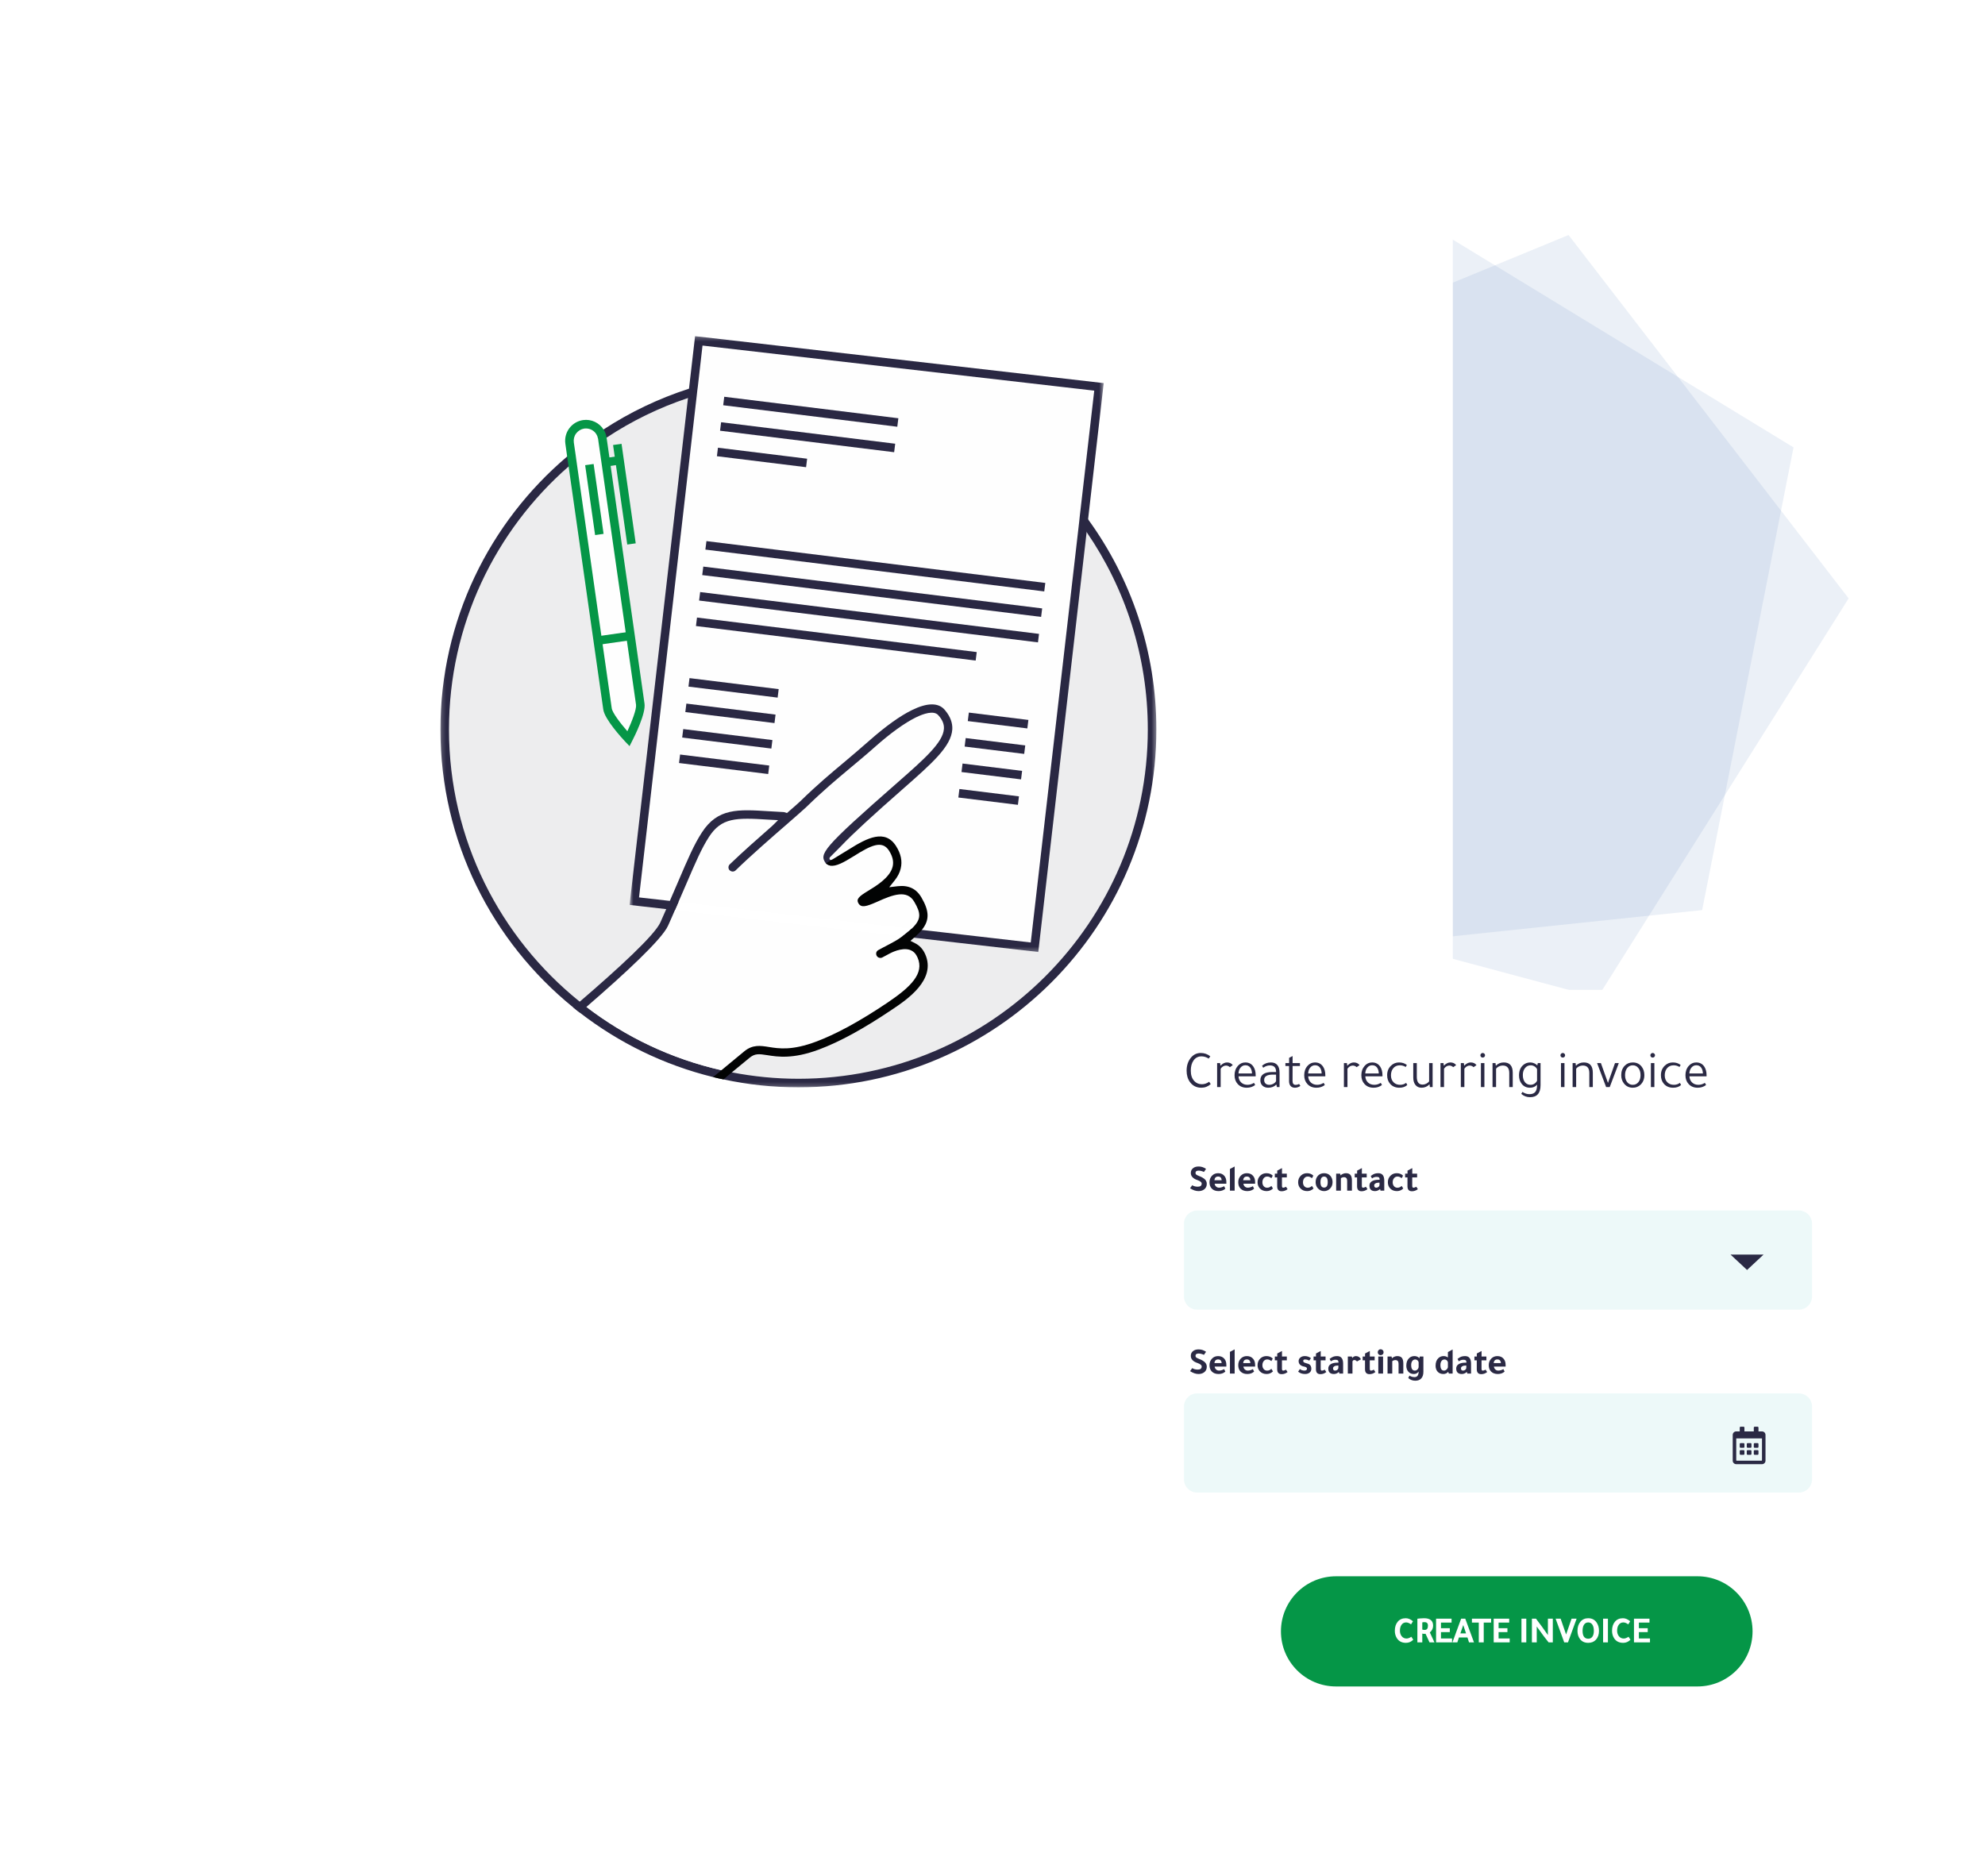 <?xml version="1.0" encoding="UTF-8"?> <svg xmlns="http://www.w3.org/2000/svg" width="456" height="431" viewBox="0 0 456 431" fill="none"><g clip-path="url(#clip0_396_2188)"><path fill-rule="evenodd" clip-rule="evenodd" d="M360.334 53.997L424.674 137.477L366.979 229.194L266.981 202.4L262.875 94.122L360.334 53.997Z" fill="#3668B0" fill-opacity="0.1"></path><path fill-rule="evenodd" clip-rule="evenodd" d="M322.034 47.912L412.017 102.789L391.023 209.091L288.064 219.912L245.427 120.298L322.034 47.912Z" fill="#3668B0" fill-opacity="0.1"></path><g filter="url(#filter0_d_396_2188)"><path d="M316.179 30.213H50.588C40.887 30.213 33.023 38.077 33.023 47.778V279.643C33.023 289.344 40.887 297.208 50.588 297.208H316.179C325.88 297.208 333.744 289.344 333.744 279.643V47.778C333.744 38.077 325.88 30.213 316.179 30.213Z" fill="white"></path></g><path fill-rule="evenodd" clip-rule="evenodd" d="M134.711 231.338C143.656 223.611 152.067 215.79 153.464 212.684C154.033 211.405 154.566 210.227 155.038 209.104C155.193 208.773 155.331 208.456 155.451 208.163C155.606 207.829 155.744 207.514 155.864 207.218C156.49 205.804 157.041 204.507 157.552 203.327C159.795 198.099 161.149 194.954 162.841 192.318C165.729 187.816 169.11 187.838 176.481 188.308L178.742 188.428L177.407 189.745C174.38 192.397 170.545 195.779 167.636 198.59C167.282 198.925 167.245 199.514 167.557 199.887C167.992 200.338 168.579 200.338 168.975 199.986C172.432 196.605 177.268 192.397 180.806 189.332C183.007 187.404 184.542 186.069 185.228 185.421C189.16 181.586 192.108 179.129 195.234 176.514C197.101 174.944 198.969 173.41 201.111 171.504C204.592 168.418 207.796 166.116 210.369 164.84C212.158 163.956 214.519 163.167 215.539 164.308C216.502 165.368 216.915 166.413 216.836 167.455C216.642 170.599 212.237 174.469 206.145 179.819C188.747 195.072 188.14 196.171 189.73 198.372C189.75 198.394 189.771 198.413 189.791 198.413C189.966 198.531 190.457 198.706 190.654 198.846C190.676 198.864 190.713 198.864 190.733 198.886C192.071 199.119 193.88 198.099 196.098 196.723C199.971 194.283 202.627 192.91 204.236 195.445C205.062 196.762 205.339 197.942 205.062 199.101C204.453 201.637 201.251 203.564 199.342 204.724C197.143 206.04 196.688 206.647 197.199 207.534C197.848 208.613 198.969 208.301 201.465 207.2C205.182 205.508 208.384 204.35 210.035 207.2C211.55 209.794 211.745 211.191 209.406 213.392H209.386C209.093 213.667 208.779 213.962 208.384 214.257C208.188 214.432 207.973 214.589 207.755 214.766C207.578 214.905 207.42 215.023 207.283 215.122C206.165 215.967 205.418 216.36 202.742 217.756L201.799 218.267C201.565 218.385 201.386 218.601 201.308 218.836C201.251 219.092 201.268 219.346 201.386 219.564C201.504 219.8 201.722 219.977 201.956 220.036C202.192 220.114 202.469 220.095 202.683 219.977L204.453 219.033C204.533 218.994 207.069 217.598 208.994 218.227C209.485 218.404 209.919 218.68 210.253 219.092C210.448 219.346 210.625 219.642 210.782 219.994C212.413 223.633 209.209 226.758 203.943 230.314C197.514 234.64 192.128 237.57 187.471 239.319C181.965 241.381 178.98 240.931 176.582 240.537C174.695 240.243 172.906 239.948 170.958 241.56C169.8 242.521 167.97 244.037 165.729 245.882C154.269 243.29 143.735 238.258 134.711 231.338ZM249.781 120.711V120.691C249.505 120.298 249.233 119.905 248.935 119.532C248.662 119.138 248.366 118.763 248.071 118.391C233.23 98.912 209.8 86.351 183.42 86.351C175.341 86.351 167.538 87.53 160.186 89.732C159.852 89.811 159.517 89.929 159.184 90.025C158.849 90.125 158.498 90.243 158.163 90.361C151.362 92.561 144.952 95.666 139.077 99.501C138.78 99.678 138.507 99.875 138.229 100.052C137.936 100.248 137.64 100.465 137.347 100.661C135.595 101.86 133.886 103.138 132.235 104.494C131.942 104.73 131.627 104.985 131.33 105.241C131.035 105.477 130.74 105.732 130.446 105.968V105.986C113.13 120.888 102.16 142.962 102.16 167.59C102.16 193.126 113.954 215.928 132.391 230.806C132.883 231.219 133.394 231.631 133.926 232.026C142.908 238.945 153.365 244.017 164.766 246.671C165.552 246.865 166.34 247.044 167.144 247.199C172.415 248.261 177.857 248.831 183.42 248.831C228.296 248.831 264.661 212.466 264.661 167.59C264.661 150.135 259.159 133.959 249.781 120.711Z" fill="#EDEDEE"></path><mask id="mask0_396_2188" style="mask-type:luminance" maskUnits="userSpaceOnUse" x="101" y="85" width="165" height="165"><path d="M101.177 85.369H265.644V249.814H101.177V85.369Z" fill="white"></path></mask><g mask="url(#mask0_396_2188)"><path fill-rule="evenodd" clip-rule="evenodd" d="M183.42 247.849C178.192 247.849 173.081 247.337 168.128 246.375C167.324 246.239 166.516 246.062 165.73 245.883C154.27 243.29 143.736 238.256 134.711 231.339C134.181 230.964 133.69 230.551 133.178 230.138C114.878 215.415 103.143 192.851 103.143 167.591C103.143 143.511 113.797 121.889 130.623 107.168C130.918 106.913 131.213 106.655 131.507 106.421C131.802 106.164 132.097 105.909 132.392 105.653C134.043 104.298 135.753 103.001 137.522 101.762C137.817 101.564 138.132 101.35 138.446 101.131C138.743 100.937 139.036 100.739 139.351 100.544C145.11 96.729 151.38 93.664 158.044 91.443C158.378 91.323 158.732 91.225 159.066 91.109C159.4 91.009 159.734 90.891 160.069 90.794C167.46 88.552 175.302 87.335 183.42 87.335C209.819 87.335 233.27 100.131 247.916 119.867C248.209 120.238 248.484 120.631 248.759 121.024C249.054 121.42 249.329 121.832 249.624 122.245C258.489 135.157 263.678 150.784 263.678 167.591C263.678 211.84 227.668 247.849 183.42 247.849ZM249.958 119.314C249.663 118.921 249.39 118.549 249.093 118.174C248.82 117.803 248.543 117.427 248.228 117.054C233.173 97.771 209.721 85.369 183.42 85.369C175.401 85.369 167.656 86.529 160.324 88.671L159.322 88.964C158.97 89.082 158.614 89.181 158.28 89.301C151.282 91.559 144.677 94.726 138.643 98.674C138.348 98.832 138.072 99.028 137.798 99.208C137.522 99.402 137.247 99.579 136.992 99.756C135.303 100.916 133.67 102.134 132.078 103.414C131.783 103.65 131.468 103.886 131.173 104.122C130.88 104.377 130.583 104.633 130.289 104.888C112.48 119.983 101.177 142.489 101.177 167.591C101.177 193.343 113.07 216.359 131.665 231.436C132.175 231.868 132.687 232.261 133.198 232.656C142.141 239.573 152.52 244.686 163.823 247.458C164.589 247.652 165.395 247.829 166.181 247.987H166.201C171.764 249.187 177.504 249.814 183.42 249.814C228.768 249.814 265.644 212.939 265.644 167.591C265.644 149.566 259.806 132.879 249.958 119.314Z" fill="#2A2843"></path></g><path fill-rule="evenodd" clip-rule="evenodd" d="M203.943 230.315C197.513 234.64 192.127 237.568 187.47 239.318C181.965 241.382 178.978 240.93 176.58 240.537C174.693 240.244 172.905 239.947 170.959 241.561C169.799 242.522 167.969 244.036 165.73 245.883C154.268 243.29 143.734 238.257 134.71 231.34C143.656 223.612 152.067 215.789 153.462 212.684C154.033 211.405 154.565 210.227 155.037 209.106L207.282 215.122C206.164 215.966 205.417 216.359 202.743 217.754L201.798 218.266C201.564 218.385 201.385 218.6 201.306 218.836C201.249 219.091 201.269 219.347 201.385 219.563C201.505 219.799 201.722 219.976 201.956 220.036C202.191 220.115 202.468 220.095 202.683 219.976L204.453 219.035C204.532 218.993 207.068 217.598 208.992 218.229C209.484 218.404 209.918 218.678 210.252 219.091C210.449 219.347 210.624 219.642 210.781 219.996C212.415 223.634 209.211 226.758 203.943 230.315Z" fill="#FEFEFE"></path><path fill-rule="evenodd" clip-rule="evenodd" d="M209.387 213.392C209.094 213.667 208.778 213.962 208.384 214.255L210.94 214.552L237.653 217.638L248.759 121.025L248.936 119.532L249.094 118.176L252.455 88.887L160.54 78.31L159.322 88.963L159.184 90.025L159.066 91.109L145.719 207.043L153.464 207.928L155.451 208.164C155.606 207.829 155.744 207.515 155.864 207.218L209.387 213.392Z" fill="#FEFEFE"></path><mask id="mask1_396_2188" style="mask-type:luminance" maskUnits="userSpaceOnUse" x="144" y="77" width="110" height="142"><path d="M144.639 77.23H253.555V218.718H144.639V77.23Z" fill="white"></path></mask><g mask="url(#mask1_396_2188)"><path fill-rule="evenodd" clip-rule="evenodd" d="M159.675 77.23L158.279 89.301L158.161 90.362L158.043 91.442L144.736 206.944L144.639 207.907L153.05 208.871L155.038 209.106C155.193 208.772 155.331 208.457 155.45 208.163C155.606 207.829 155.743 207.514 155.864 207.219L153.876 206.983L146.8 206.179L160.068 90.793L160.186 89.732L160.324 88.67L161.385 79.394L251.373 89.751L248.228 117.054L248.07 118.391L247.915 119.866L236.788 216.536L211.765 213.647L209.406 213.393H209.386C209.093 213.667 208.777 213.963 208.384 214.256C208.188 214.433 207.971 214.591 207.755 214.768C207.578 214.905 207.421 215.025 207.283 215.121L209.976 215.438H209.998L238.518 218.718L249.623 122.244L249.781 120.711V120.691L249.958 119.315L253.437 89.004L253.555 88.021L159.675 77.23Z" fill="#2A2843"></path></g><path fill-rule="evenodd" clip-rule="evenodd" d="M206.129 98.044L166.135 93.106L166.377 91.156L206.371 96.094L206.129 98.044Z" fill="#2A2843"></path><path fill-rule="evenodd" clip-rule="evenodd" d="M205.406 103.895L165.412 98.957L165.654 97.007L205.648 101.945L205.406 103.895Z" fill="#2A2843"></path><path fill-rule="evenodd" clip-rule="evenodd" d="M185.175 107.338L164.69 104.813L164.932 102.863L185.416 105.389L185.175 107.338Z" fill="#2A2843"></path><path fill-rule="evenodd" clip-rule="evenodd" d="M239.889 135.879L162.041 126.269L162.285 124.319L240.131 133.929L239.889 135.879Z" fill="#2A2843"></path><path fill-rule="evenodd" clip-rule="evenodd" d="M239.167 141.734L161.319 132.124L161.563 130.174L239.409 139.784L239.167 141.734Z" fill="#2A2843"></path><path fill-rule="evenodd" clip-rule="evenodd" d="M238.446 147.585L160.598 137.975L160.841 136.025L238.687 145.635L238.446 147.585Z" fill="#2A2843"></path><path fill-rule="evenodd" clip-rule="evenodd" d="M224.134 151.762L159.875 143.83L160.117 141.881L224.377 149.812L224.134 151.762Z" fill="#2A2843"></path><path fill-rule="evenodd" clip-rule="evenodd" d="M178.64 160.277L158.156 157.747L158.398 155.797L178.882 158.327L178.64 160.277Z" fill="#2A2843"></path><path fill-rule="evenodd" clip-rule="evenodd" d="M236.004 167.356L222.323 165.668L222.565 163.716L236.246 165.406L236.004 167.356Z" fill="#2A2843"></path><path fill-rule="evenodd" clip-rule="evenodd" d="M177.919 166.128L157.435 163.6L157.676 161.65L178.16 164.178L177.919 166.128Z" fill="#2A2843"></path><path fill-rule="evenodd" clip-rule="evenodd" d="M235.282 173.21L221.601 171.521L221.842 169.569L235.524 171.259L235.282 173.21Z" fill="#2A2843"></path><path fill-rule="evenodd" clip-rule="evenodd" d="M177.197 171.981L156.713 169.453L156.955 167.503L177.439 170.031L177.197 171.981Z" fill="#2A2843"></path><path fill-rule="evenodd" clip-rule="evenodd" d="M234.56 179.063L220.877 177.374L221.119 175.422L234.802 177.112L234.56 179.063Z" fill="#2A2843"></path><path fill-rule="evenodd" clip-rule="evenodd" d="M176.473 177.834L155.989 175.304L156.231 173.354L176.715 175.884L176.473 177.834Z" fill="#2A2843"></path><path fill-rule="evenodd" clip-rule="evenodd" d="M233.836 184.913L220.155 183.227L220.397 181.275L234.078 182.964L233.836 184.913Z" fill="#2A2843"></path><path fill-rule="evenodd" clip-rule="evenodd" d="M218.764 167.572C218.506 171.523 214.084 175.395 207.403 181.274C200.56 187.27 195.803 191.651 193.289 194.307C193.289 194.307 190.95 196.643 190.616 197C190.518 197.116 190.439 197.784 191.145 197.508C191.658 197.293 190.732 198.887 190.732 198.887C190.712 198.865 190.675 198.865 190.653 198.845C190.459 198.708 189.967 198.531 189.79 198.413C189.771 198.413 189.749 198.395 189.729 198.373C188.139 196.172 188.747 195.071 206.145 179.818C212.238 174.471 216.642 170.599 216.838 167.454C216.916 166.412 216.504 165.37 215.539 164.309C214.518 163.169 212.16 163.955 210.369 164.839C207.796 166.117 204.592 168.419 201.112 171.503C198.97 173.411 197.1 174.943 195.234 176.516C192.108 179.13 189.159 181.587 185.228 185.42C184.542 186.068 183.009 187.405 180.805 189.331C177.269 192.398 172.434 196.606 168.974 199.985C168.581 200.339 167.991 200.339 167.557 199.887C167.244 199.514 167.283 198.924 167.635 198.59C170.546 195.781 174.38 192.398 177.407 189.744L178.743 188.427L176.481 188.31C169.109 187.84 165.731 187.818 162.841 192.32C161.149 194.955 159.794 198.099 157.551 203.327C157.043 204.506 156.49 205.803 155.863 207.219C155.743 207.514 155.606 207.828 155.451 208.162C155.33 208.457 155.193 208.772 155.037 209.106C154.566 210.226 154.033 211.406 153.463 212.684C152.067 215.789 143.656 223.613 134.711 231.337C134.455 231.576 134.182 231.79 133.926 232.026C133.69 232.224 133.435 232.438 133.199 232.655C132.688 232.261 132.175 231.869 131.664 231.436C131.902 231.22 132.155 231.023 132.393 230.807C132.646 230.593 132.924 230.355 133.18 230.139C142.045 222.512 150.416 214.846 151.715 211.897C152.188 210.836 152.637 209.813 153.05 208.87C153.208 208.558 153.327 208.241 153.463 207.927C153.603 207.612 153.76 207.298 153.876 206.983C154.586 205.354 155.214 203.897 155.784 202.56C158.063 197.234 159.439 194.03 161.227 191.28C164.866 185.636 169.523 185.931 176.638 186.383C177.719 186.462 178.881 186.523 180.12 186.58L180.788 186.796L181.122 186.501C182.439 185.361 183.422 184.496 183.893 184.044C187.862 180.171 190.852 177.695 194.015 175.041C195.803 173.527 197.672 171.955 199.833 170.049C203.451 166.866 206.772 164.466 209.526 163.129C212.966 161.439 215.539 161.399 216.975 163.031L217.19 163.287C218.33 164.682 218.843 166.117 218.764 167.572Z" fill="#2A2843"></path><path fill-rule="evenodd" clip-rule="evenodd" d="M204.983 231.909C198.459 236.312 192.934 239.337 188.139 241.126C182.163 243.368 178.604 242.799 176.284 242.425C174.279 242.109 173.414 242.03 172.178 243.035C171.233 243.821 169.837 244.978 168.127 246.374C167.814 246.651 167.478 246.926 167.144 247.2C166.851 247.457 166.535 247.713 166.203 247.988H166.183C165.395 247.831 164.589 247.654 163.824 247.457C164.138 247.2 164.451 246.926 164.766 246.671C165.099 246.415 165.414 246.14 165.729 245.882C167.97 244.037 169.799 242.521 170.957 241.56C172.906 239.948 174.694 240.243 176.581 240.538C178.979 240.931 181.965 241.381 187.471 239.319C192.128 237.57 197.513 234.641 203.943 230.314C209.209 226.758 212.413 223.633 210.782 219.995C210.624 219.643 210.447 219.346 210.253 219.091C209.919 218.68 209.485 218.404 208.993 218.228C207.068 217.598 204.533 218.995 204.452 219.034L202.683 219.977C202.469 220.095 202.191 220.115 201.956 220.036C201.722 219.977 201.504 219.8 201.386 219.564C201.268 219.346 201.25 219.091 201.307 218.837C201.386 218.599 201.565 218.385 201.799 218.267L202.742 217.756C205.417 216.36 206.164 215.967 207.283 215.122C207.42 215.023 207.578 214.906 207.755 214.766C207.973 214.589 208.187 214.432 208.384 214.257C208.779 213.962 209.093 213.667 209.386 213.392H209.406C211.745 211.191 211.55 209.795 210.035 207.2C208.384 204.348 205.182 205.508 201.464 207.2C198.968 208.301 197.848 208.613 197.199 207.535C196.688 206.648 197.142 206.04 199.342 204.724C201.25 203.564 204.452 201.638 205.062 199.102C205.338 197.942 205.062 196.763 204.236 195.446C202.626 192.91 199.97 194.284 196.098 196.724C193.879 198.099 192.07 199.12 190.732 198.886C190.712 198.864 190.675 198.864 190.653 198.846C190.341 198.807 190.044 198.65 189.79 198.414C189.771 198.414 189.749 198.394 189.729 198.373L191.145 197.51L195.098 195.092C199.165 192.537 203.332 190.374 205.868 194.423C206.97 196.171 207.322 197.881 206.91 199.554C206.693 200.497 206.221 201.4 205.516 202.286L204.278 203.839L206.243 203.603C208.717 203.328 210.508 204.173 211.686 206.217C213.475 209.284 213.593 211.387 211.765 213.648C211.529 213.962 211.253 214.257 210.939 214.552C210.683 214.827 210.388 215.081 210.076 215.358L209.998 215.436H209.976L209.15 216.164L210.232 216.714C211.253 217.223 212.02 218.071 212.533 219.21C215.167 225.086 208.305 229.688 204.983 231.909Z" fill="#020303"></path><path fill-rule="evenodd" clip-rule="evenodd" d="M144.374 169.741C144.374 169.741 139.841 164.935 139.548 162.859L130.846 101.803C130.552 99.73 132.006 97.791 134.079 97.497C136.154 97.202 138.091 98.656 138.386 100.73L147.088 161.786C147.384 163.859 144.374 169.741 144.374 169.741Z" fill="#FEFEFE"></path><path fill-rule="evenodd" clip-rule="evenodd" d="M140.529 162.717L138.428 148.014L138.151 146.067L132.392 105.654L132.234 104.494L132.077 103.413L131.821 101.663C131.725 100.916 131.9 100.189 132.354 99.58C132.824 98.97 133.472 98.578 134.219 98.459C134.357 98.459 134.497 98.44 134.613 98.44C135.596 98.44 136.5 98.951 136.991 99.756C137.168 100.032 137.288 100.327 137.347 100.661C137.385 100.72 137.385 100.798 137.404 100.877L137.524 101.762L143.736 145.262L144.01 147.208L146.114 161.931C146.25 162.933 145.168 165.744 144.126 168.005C142.495 166.137 140.667 163.739 140.529 162.717ZM140.274 107.03L139.998 105.084L139.35 100.582V100.543C139.291 100.17 139.192 99.835 139.076 99.501C138.957 99.206 138.821 98.931 138.642 98.676C137.681 97.143 135.851 96.238 133.945 96.513C131.33 96.887 129.504 99.324 129.876 101.939L130.288 104.887L130.445 105.968V105.988L130.623 107.167L138.585 162.992C138.898 165.272 142.869 169.577 143.657 170.422L144.618 171.425L145.247 170.186C145.777 169.164 148.392 163.916 148.058 161.655L140.274 107.03Z" fill="#059647"></path><path fill-rule="evenodd" clip-rule="evenodd" d="M144.095 125.106L140.836 102.242L142.782 101.965L146.041 124.829L144.095 125.106Z" fill="#059647"></path><path fill-rule="evenodd" clip-rule="evenodd" d="M136.711 122.933L134.423 106.878L136.369 106.601L138.657 122.656L136.711 122.933Z" fill="#059647"></path><path fill-rule="evenodd" clip-rule="evenodd" d="M139.306 107.176L139.029 105.229L142.191 104.777L142.467 106.725L139.306 107.176Z" fill="#059647"></path><path fill-rule="evenodd" clip-rule="evenodd" d="M137.45 148.143L137.173 146.198L144.713 145.123L144.99 147.068L137.45 148.143Z" fill="#059647"></path><g filter="url(#filter1_d_396_2188)"><path d="M424.372 223.433H264.897C257.907 223.433 252.24 229.1 252.24 236.09V398.603C252.24 405.593 257.907 411.259 264.897 411.259H424.372C431.363 411.259 437.029 405.593 437.029 398.603V236.09C437.029 229.1 431.363 223.433 424.372 223.433Z" fill="white"></path></g><path d="M278.035 242.687L277.671 243.21C277.128 242.869 276.573 242.699 276.006 242.699C275.229 242.699 274.617 243.02 274.172 243.659C273.759 244.242 273.552 245.02 273.552 245.993C273.552 247.005 273.819 247.795 274.354 248.362C274.808 248.856 275.391 249.103 276.104 249.103C276.687 249.103 277.242 248.913 277.768 248.532L278.132 249.079C277.501 249.629 276.784 249.905 275.982 249.905C274.872 249.905 274.002 249.475 273.37 248.617C272.852 247.912 272.592 247.037 272.592 245.993C272.592 244.826 272.908 243.846 273.54 243.052C274.139 242.299 274.905 241.922 275.836 241.922C276.663 241.922 277.395 242.177 278.035 242.687ZM283.196 244.717L282.528 245.178C282.253 244.935 281.957 244.814 281.641 244.814C281.179 244.814 280.77 245.052 280.414 245.531V249.759H279.6V244.242H280.292L280.365 244.826H280.389C280.867 244.34 281.357 244.097 281.859 244.097C282.451 244.097 282.896 244.304 283.196 244.717ZM288.454 247.281H284.517C284.549 247.871 284.754 248.346 285.131 248.702C285.507 249.058 285.995 249.237 286.595 249.237C287.097 249.237 287.587 249.087 288.065 248.787L288.344 249.273C287.81 249.694 287.166 249.905 286.412 249.905C285.537 249.905 284.841 249.617 284.323 249.042C283.845 248.523 283.606 247.852 283.606 247.025C283.606 246.167 283.861 245.449 284.371 244.875C284.833 244.356 285.404 244.097 286.084 244.097C286.903 244.097 287.526 244.429 287.956 245.093C288.287 245.612 288.454 246.252 288.454 247.013V247.281ZM284.505 246.624H287.615C287.591 246.033 287.447 245.571 287.184 245.239C286.921 244.907 286.558 244.741 286.097 244.741C285.659 244.741 285.292 244.915 284.997 245.263C284.701 245.612 284.537 246.065 284.505 246.624ZM293.942 249.759H293.334L293.213 249.164C292.719 249.657 292.103 249.905 291.366 249.905C290.807 249.905 290.362 249.749 290.03 249.437C289.698 249.125 289.532 248.71 289.532 248.192C289.532 246.928 290.455 246.296 292.301 246.296H293.14V246.223C293.14 245.259 292.67 244.777 291.731 244.777C291.196 244.777 290.682 244.956 290.187 245.312L289.92 244.862C290.479 244.352 291.16 244.097 291.961 244.097C292.601 244.097 293.092 244.295 293.432 244.692C293.772 245.089 293.942 245.66 293.942 246.406V249.759ZM293.14 246.891H292.399C291.07 246.891 290.407 247.301 290.407 248.119C290.407 248.467 290.51 248.741 290.716 248.939C290.923 249.138 291.212 249.237 291.585 249.237C291.909 249.237 292.221 249.156 292.521 248.993C292.82 248.831 293.027 248.629 293.14 248.386V246.891ZM296.939 244.911L296.928 248.362C296.928 248.953 297.166 249.249 297.644 249.249C297.912 249.249 298.175 249.18 298.434 249.042L298.726 249.492C298.329 249.767 297.912 249.905 297.474 249.905C297.045 249.905 296.713 249.771 296.478 249.504C296.243 249.237 296.126 248.864 296.126 248.386V244.911H295.288V244.242H296.138V243.04L296.939 242.626V244.242H298.629V244.911H296.939ZM304.457 247.281H300.521C300.553 247.871 300.757 248.346 301.134 248.702C301.511 249.058 301.999 249.237 302.598 249.237C303.101 249.237 303.59 249.087 304.068 248.787L304.348 249.273C303.813 249.694 303.17 249.905 302.416 249.905C301.541 249.905 300.845 249.617 300.326 249.042C299.848 248.523 299.609 247.852 299.609 247.025C299.609 246.167 299.864 245.449 300.375 244.875C300.836 244.356 301.407 244.097 302.088 244.097C302.906 244.097 303.53 244.429 303.959 245.093C304.291 245.612 304.457 246.252 304.457 247.013V247.281ZM300.509 246.624H303.619C303.595 246.033 303.451 245.571 303.188 245.239C302.924 244.907 302.562 244.741 302.1 244.741C301.662 244.741 301.296 244.915 301.001 245.263C300.705 245.612 300.541 246.065 300.509 246.624ZM312.324 244.717L311.656 245.178C311.38 244.935 311.085 244.814 310.768 244.814C310.307 244.814 309.898 245.052 309.542 245.531V249.759H308.727V244.242H309.42L309.492 244.826H309.517C309.995 244.34 310.485 244.097 310.987 244.097C311.579 244.097 312.024 244.304 312.324 244.717ZM317.582 247.281H313.645C313.677 247.871 313.882 248.346 314.258 248.702C314.635 249.058 315.123 249.237 315.723 249.237C316.225 249.237 316.715 249.087 317.192 248.787L317.472 249.273C316.937 249.694 316.294 249.905 315.54 249.905C314.665 249.905 313.969 249.617 313.45 249.042C312.973 248.523 312.734 247.852 312.734 247.025C312.734 246.167 312.989 245.449 313.499 244.875C313.96 244.356 314.532 244.097 315.212 244.097C316.03 244.097 316.654 244.429 317.084 245.093C317.415 245.612 317.582 246.252 317.582 247.013V247.281ZM313.632 246.624H316.743C316.719 246.033 316.575 245.571 316.311 245.239C316.049 244.907 315.686 244.741 315.224 244.741C314.787 244.741 314.42 244.915 314.125 245.263C313.829 245.612 313.665 246.065 313.632 246.624ZM323.191 244.68L322.924 245.142C322.511 244.882 322.062 244.753 321.575 244.753C320.911 244.753 320.393 244.996 320.02 245.482C319.696 245.903 319.534 246.43 319.534 247.061C319.534 247.734 319.741 248.273 320.154 248.677C320.535 249.05 321.033 249.237 321.648 249.237C322.167 249.237 322.624 249.087 323.021 248.787L323.288 249.273C322.835 249.694 322.227 249.905 321.466 249.905C320.575 249.905 319.866 249.605 319.34 249.005C318.886 248.479 318.66 247.819 318.66 247.025C318.66 246.134 318.955 245.405 319.546 244.838C320.056 244.344 320.673 244.097 321.393 244.097C322.098 244.097 322.697 244.292 323.191 244.68ZM329.105 244.242V249.759H328.473L328.401 249.127L328.364 249.14C327.87 249.65 327.27 249.905 326.565 249.905C325.974 249.905 325.509 249.696 325.169 249.279C324.828 248.862 324.658 248.285 324.658 247.548V244.242H325.472V247.402C325.472 248.592 325.918 249.188 326.809 249.188C327.084 249.188 327.361 249.119 327.641 248.982C327.921 248.844 328.141 248.665 328.303 248.447V244.242H329.105ZM334.509 244.717L333.84 245.178C333.565 244.935 333.269 244.814 332.954 244.814C332.491 244.814 332.082 245.052 331.726 245.531V249.759H330.912V244.242H331.605L331.678 244.826H331.702C332.18 244.34 332.67 244.097 333.172 244.097C333.763 244.097 334.209 244.304 334.509 244.717ZM339.183 244.717L338.515 245.178C338.239 244.935 337.944 244.814 337.627 244.814C337.166 244.814 336.757 245.052 336.401 245.531V249.759H335.586V244.242H336.279L336.352 244.826H336.376C336.854 244.34 337.344 244.097 337.847 244.097C338.438 244.097 338.883 244.304 339.183 244.717ZM341.002 244.242V249.759H340.2V244.242H341.002ZM340.079 242.444C340.079 242.307 340.132 242.185 340.236 242.08C340.342 241.974 340.467 241.922 340.613 241.922C340.759 241.922 340.885 241.974 340.99 242.08C341.095 242.185 341.148 242.307 341.148 242.444C341.148 242.598 341.095 242.726 340.99 242.827C340.885 242.928 340.759 242.979 340.613 242.979C340.459 242.979 340.332 242.928 340.231 242.827C340.129 242.726 340.079 242.598 340.079 242.444ZM347.511 249.759H346.71V246.527C346.71 245.376 346.207 244.802 345.202 244.802C344.911 244.802 344.623 244.871 344.34 245.008C344.056 245.146 343.838 245.32 343.684 245.531V249.759H342.87V244.242H343.55L343.623 244.826H343.659C344.137 244.34 344.737 244.097 345.457 244.097C346.827 244.097 347.511 244.887 347.511 246.466V249.759ZM353.145 244.802L353.267 244.242H353.899V249.31C353.899 251.156 353.093 252.08 351.481 252.08C350.719 252.08 350.047 251.824 349.464 251.314L349.743 250.865C350.246 251.213 350.78 251.387 351.347 251.387C351.947 251.387 352.388 251.221 352.671 250.889C352.955 250.557 353.097 250.031 353.097 249.31V249.2C352.7 249.67 352.157 249.905 351.468 249.905C350.667 249.905 350.031 249.605 349.561 249.005C349.156 248.488 348.954 247.843 348.954 247.074C348.954 246.102 349.237 245.341 349.804 244.79C350.274 244.327 350.853 244.097 351.541 244.097C351.849 244.097 352.155 244.164 352.459 244.297C352.763 244.431 352.992 244.599 353.145 244.802ZM353.097 248.289V245.652C352.992 245.401 352.801 245.188 352.526 245.015C352.25 244.84 351.959 244.753 351.651 244.753C351.116 244.753 350.679 244.962 350.339 245.379C349.998 245.796 349.828 246.333 349.828 246.989C349.828 247.734 350.015 248.313 350.387 248.726C350.712 249.067 351.116 249.237 351.603 249.237C351.926 249.237 352.224 249.149 352.496 248.975C352.767 248.801 352.967 248.573 353.097 248.289ZM359.396 244.242V249.759H358.594V244.242H359.396ZM358.473 242.444C358.473 242.307 358.525 242.185 358.63 242.08C358.736 241.974 358.861 241.922 359.007 241.922C359.153 241.922 359.279 241.974 359.384 242.08C359.489 242.185 359.541 242.307 359.541 242.444C359.541 242.598 359.489 242.726 359.384 242.827C359.279 242.928 359.153 242.979 359.007 242.979C358.853 242.979 358.726 242.928 358.625 242.827C358.523 242.726 358.473 242.598 358.473 242.444ZM365.905 249.759H365.103V246.527C365.103 245.376 364.601 244.802 363.596 244.802C363.305 244.802 363.017 244.871 362.733 245.008C362.45 245.146 362.232 245.32 362.078 245.531V249.759H361.264V244.242H361.944L362.017 244.826H362.053C362.531 244.34 363.13 244.097 363.851 244.097C365.221 244.097 365.905 244.887 365.905 246.466V249.759ZM369.79 249.759H368.964L366.886 244.242H367.761L369.389 248.799L371.005 244.242H371.879L369.79 249.759ZM377.745 247.013C377.745 247.888 377.469 248.605 376.919 249.164C376.424 249.657 375.817 249.905 375.096 249.905C374.261 249.905 373.589 249.589 373.079 248.957C372.649 248.422 372.435 247.774 372.435 247.013C372.435 246.122 372.702 245.401 373.237 244.85C373.723 244.348 374.343 244.097 375.096 244.097C375.946 244.097 376.623 244.417 377.125 245.057C377.538 245.591 377.745 246.243 377.745 247.013ZM373.31 247.013C373.31 247.718 373.492 248.277 373.857 248.69C374.181 249.055 374.589 249.237 375.083 249.237C375.618 249.237 376.049 249.032 376.378 248.623C376.706 248.214 376.87 247.677 376.87 247.013C376.87 246.317 376.692 245.757 376.335 245.336C376.011 244.947 375.598 244.753 375.096 244.753C374.561 244.753 374.13 244.962 373.802 245.379C373.474 245.796 373.31 246.34 373.31 247.013ZM380.049 244.242V249.759H379.248V244.242H380.049ZM379.126 242.444C379.126 242.307 379.179 242.185 379.284 242.08C379.39 241.974 379.515 241.922 379.661 241.922C379.806 241.922 379.932 241.974 380.038 242.08C380.143 242.185 380.196 242.307 380.196 242.444C380.196 242.598 380.143 242.726 380.038 242.827C379.932 242.928 379.806 242.979 379.661 242.979C379.507 242.979 379.379 242.928 379.278 242.827C379.177 242.726 379.126 242.598 379.126 242.444ZM386.085 244.68L385.817 245.142C385.405 244.882 384.955 244.753 384.469 244.753C383.805 244.753 383.286 244.996 382.913 245.482C382.589 245.903 382.428 246.43 382.428 247.061C382.428 247.734 382.634 248.273 383.048 248.677C383.428 249.05 383.927 249.237 384.542 249.237C385.061 249.237 385.518 249.087 385.915 248.787L386.182 249.273C385.729 249.694 385.121 249.905 384.359 249.905C383.468 249.905 382.76 249.605 382.233 249.005C381.779 248.479 381.553 247.819 381.553 247.025C381.553 246.134 381.848 245.405 382.44 244.838C382.95 244.344 383.565 244.097 384.287 244.097C384.992 244.097 385.591 244.292 386.085 244.68ZM392.035 247.281H388.099C388.131 247.871 388.335 248.346 388.712 248.702C389.089 249.058 389.577 249.237 390.176 249.237C390.678 249.237 391.168 249.087 391.646 248.787L391.926 249.273C391.391 249.694 390.747 249.905 389.994 249.905C389.119 249.905 388.423 249.617 387.904 249.042C387.426 248.523 387.187 247.852 387.187 247.025C387.187 246.167 387.442 245.449 387.953 244.875C388.414 244.356 388.985 244.097 389.666 244.097C390.484 244.097 391.107 244.429 391.537 245.093C391.869 245.612 392.035 246.252 392.035 247.013V247.281ZM388.086 246.624H391.197C391.173 246.033 391.029 245.571 390.765 245.239C390.502 244.907 390.14 244.741 389.678 244.741C389.24 244.741 388.874 244.915 388.579 245.263C388.283 245.612 388.118 246.065 388.086 246.624Z" fill="#2A2944"></path><path d="M413.234 278.11H275.023C273.345 278.11 271.985 279.47 271.985 281.148V297.854C271.985 299.532 273.345 300.893 275.023 300.893H413.234C414.912 300.893 416.272 299.532 416.272 297.854V281.148C416.272 279.47 414.912 278.11 413.234 278.11Z" fill="#EDF9F9"></path><path d="M389.946 362.151H306.918C299.928 362.151 294.261 367.818 294.261 374.808C294.261 381.798 299.928 387.464 306.918 387.464H389.946C396.936 387.464 402.603 381.798 402.603 374.808C402.603 367.818 396.936 362.151 389.946 362.151Z" fill="#059647"></path><path fill-rule="evenodd" clip-rule="evenodd" d="M401.337 291.78L397.54 288.236H405.134L401.337 291.78Z" fill="#2A2944"></path><path d="M277.059 268.553C276.956 268.708 276.796 268.941 276.577 269.251C276.119 269.05 275.708 268.949 275.347 268.949C274.871 268.949 274.633 269.127 274.633 269.483C274.633 269.644 274.687 269.77 274.796 269.861C274.905 269.953 275.131 270.065 275.476 270.197C276.095 270.438 276.542 270.7 276.814 270.981C277.087 271.262 277.223 271.6 277.223 271.996C277.223 272.552 277.014 272.983 276.595 273.287C276.251 273.534 275.823 273.657 275.313 273.657C274.71 273.657 274.068 273.439 273.385 273.003L273.884 272.306C274.217 272.53 274.644 272.642 275.166 272.642C275.757 272.642 276.053 272.403 276.053 271.927C276.053 271.617 275.734 271.354 275.097 271.135C274.071 270.791 273.557 270.24 273.557 269.483C273.557 269.024 273.729 268.66 274.073 268.39C274.394 268.131 274.822 268.002 275.356 268.002C275.963 268.002 276.532 268.186 277.059 268.553ZM281.722 271.953H279.037C279.06 272.217 279.167 272.436 279.359 272.611C279.552 272.786 279.779 272.874 280.044 272.874C280.417 272.874 280.807 272.759 281.214 272.53L281.489 273.106C281.076 273.473 280.56 273.657 279.94 273.657C279.275 273.657 278.756 273.468 278.383 273.089C278.027 272.734 277.849 272.242 277.849 271.617C277.849 271.003 278.049 270.496 278.451 270.094C278.812 269.726 279.272 269.543 279.829 269.543C280.448 269.543 280.93 269.752 281.274 270.171C281.572 270.527 281.722 270.989 281.722 271.557V271.953ZM278.976 271.153H280.637C280.608 270.59 280.336 270.309 279.82 270.309C279.32 270.309 279.039 270.59 278.976 271.153ZM283.63 268.002V273.554H282.546V268.571L283.63 268.002ZM288.327 271.953H285.641C285.664 272.217 285.772 272.436 285.964 272.611C286.156 272.786 286.385 272.874 286.648 272.874C287.021 272.874 287.411 272.759 287.819 272.53L288.094 273.106C287.681 273.473 287.165 273.657 286.545 273.657C285.879 273.657 285.36 273.468 284.987 273.089C284.632 272.734 284.454 272.242 284.454 271.617C284.454 271.003 284.655 270.496 285.056 270.094C285.418 269.726 285.877 269.543 286.433 269.543C287.053 269.543 287.535 269.752 287.879 270.171C288.178 270.527 288.327 270.989 288.327 271.557V271.953ZM285.581 271.153H287.243C287.214 270.59 286.941 270.309 286.425 270.309C285.925 270.309 285.644 270.59 285.581 271.153ZM292.429 273.055C292.022 273.456 291.54 273.657 290.983 273.657C290.318 273.657 289.79 273.445 289.4 273.02C289.062 272.647 288.892 272.179 288.892 271.617C288.892 270.986 289.11 270.47 289.546 270.068C289.925 269.718 290.387 269.543 290.932 269.543C291.534 269.543 292.019 269.733 292.386 270.111L292.06 270.697C291.767 270.438 291.448 270.309 291.104 270.309C290.783 270.309 290.519 270.434 290.312 270.683C290.106 270.933 290.002 271.253 290.002 271.643C290.002 272.004 290.104 272.302 290.308 272.534C290.512 272.766 290.771 272.883 291.087 272.883C291.465 272.883 291.79 272.742 292.06 272.461L292.429 273.055ZM295.611 270.515H294.493V272.452C294.493 272.739 294.587 272.883 294.777 272.883C294.949 272.883 295.164 272.808 295.422 272.658L295.784 273.209C295.376 273.531 294.926 273.691 294.432 273.691C293.744 273.691 293.4 273.313 293.4 272.555V270.515H292.857V269.646H293.408V268.949C293.695 268.794 294.059 268.602 294.501 268.372V269.646H295.611V270.515ZM301.752 273.055C301.344 273.456 300.862 273.657 300.306 273.657C299.64 273.657 299.112 273.445 298.722 273.02C298.383 272.647 298.214 272.179 298.214 271.617C298.214 270.986 298.432 270.47 298.868 270.068C299.247 269.718 299.709 269.543 300.254 269.543C300.856 269.543 301.341 269.733 301.709 270.111L301.381 270.697C301.089 270.438 300.77 270.309 300.426 270.309C300.105 270.309 299.84 270.434 299.634 270.683C299.427 270.933 299.324 271.253 299.324 271.643C299.324 272.004 299.426 272.302 299.63 272.534C299.833 272.766 300.093 272.883 300.409 272.883C300.788 272.883 301.112 272.742 301.381 272.461L301.752 273.055ZM304.176 269.543C304.819 269.543 305.318 269.77 305.674 270.223C305.972 270.602 306.121 271.064 306.121 271.609C306.121 272.245 305.9 272.762 305.459 273.158C305.091 273.49 304.664 273.657 304.176 273.657C303.608 273.657 303.132 273.445 302.747 273.02C302.403 272.636 302.231 272.165 302.231 271.609C302.231 270.978 302.423 270.467 302.808 270.077C303.158 269.721 303.614 269.543 304.176 269.543ZM304.176 272.848C304.733 272.848 305.011 272.435 305.011 271.609C305.011 270.748 304.733 270.318 304.176 270.318C303.619 270.318 303.341 270.748 303.341 271.609C303.341 272.435 303.619 272.848 304.176 272.848ZM307.995 270.025C308.11 269.893 308.282 269.78 308.512 269.685C308.741 269.59 308.958 269.543 309.165 269.543C309.659 269.543 310.016 269.678 310.236 269.948C310.458 270.218 310.568 270.653 310.568 271.256V273.554H309.475V271.299C309.475 270.737 309.225 270.456 308.727 270.456C308.6 270.456 308.465 270.482 308.322 270.537C308.178 270.591 308.081 270.653 308.03 270.722V273.554H306.945V269.646H307.866C307.895 269.795 307.923 269.922 307.952 270.025H307.995ZM313.965 270.515H312.847V272.452C312.847 272.739 312.941 272.883 313.131 272.883C313.303 272.883 313.518 272.808 313.776 272.658L314.137 273.209C313.73 273.531 313.279 273.691 312.786 273.691C312.098 273.691 311.753 273.313 311.753 272.555V270.515H311.211V269.646H311.762V268.949C312.049 268.794 312.413 268.602 312.855 268.372V269.646H313.965V270.515ZM317.999 273.554H317.13L317.044 273.184C316.665 273.499 316.281 273.657 315.89 273.657C315.024 273.657 314.591 273.235 314.591 272.392C314.591 271.973 314.772 271.646 315.133 271.411C315.5 271.17 316.043 271.049 316.76 271.049H316.941V271.032C316.941 270.785 316.889 270.616 316.786 270.525C316.682 270.433 316.496 270.387 316.226 270.387C315.848 270.387 315.5 270.507 315.185 270.748C315.082 270.559 314.984 270.372 314.892 270.189C315.219 269.936 315.505 269.766 315.749 269.677C315.992 269.587 316.284 269.543 316.622 269.543C317.54 269.543 317.999 270.117 317.999 271.264V273.554ZM316.906 271.712H316.777C316.45 271.712 316.186 271.77 315.985 271.884C315.784 271.999 315.684 272.151 315.684 272.34C315.684 272.696 315.839 272.874 316.149 272.874C316.338 272.874 316.505 272.819 316.648 272.71C316.791 272.602 316.878 272.464 316.906 272.297V271.712ZM322.36 273.055C321.953 273.456 321.471 273.657 320.914 273.657C320.249 273.657 319.721 273.445 319.33 273.02C318.992 272.647 318.823 272.179 318.823 271.617C318.823 270.986 319.041 270.47 319.477 270.068C319.856 269.718 320.318 269.543 320.863 269.543C321.465 269.543 321.95 269.733 322.317 270.111L321.99 270.697C321.698 270.438 321.379 270.309 321.035 270.309C320.713 270.309 320.45 270.434 320.243 270.683C320.037 270.933 319.933 271.253 319.933 271.643C319.933 272.004 320.035 272.302 320.239 272.534C320.443 272.766 320.702 272.883 321.017 272.883C321.396 272.883 321.721 272.742 321.99 272.461L322.36 273.055ZM325.542 270.515H324.423V272.452C324.423 272.739 324.518 272.883 324.708 272.883C324.88 272.883 325.095 272.808 325.353 272.658L325.714 273.209C325.307 273.531 324.857 273.691 324.363 273.691C323.675 273.691 323.33 273.313 323.33 272.555V270.515H322.788V269.646H323.339V268.949C323.626 268.794 323.99 268.602 324.432 268.372V269.646H325.542V270.515Z" fill="#2A2944"></path><path d="M413.234 320.131H275.023C273.345 320.131 271.985 321.491 271.985 323.168V339.875C271.985 341.553 273.345 342.913 275.023 342.913H413.234C414.912 342.913 416.272 341.553 416.272 339.875V323.168C416.272 321.491 414.912 320.131 413.234 320.131Z" fill="#EDF9F9"></path><path d="M400.534 332.629H399.861C399.751 332.629 399.66 332.538 399.66 332.427V331.755C399.66 331.644 399.751 331.553 399.861 331.553H400.534C400.645 331.553 400.735 331.644 400.735 331.755V332.427C400.735 332.538 400.645 332.629 400.534 332.629ZM402.349 332.427C402.349 332.538 402.259 332.629 402.148 332.629H401.475C401.364 332.629 401.274 332.538 401.274 332.427V331.755C401.274 331.644 401.364 331.553 401.475 331.553H402.148C402.259 331.553 402.349 331.644 402.349 331.755V332.427ZM403.963 332.427C403.963 332.538 403.872 332.629 403.761 332.629H403.089C402.978 332.629 402.887 332.538 402.887 332.427V331.755C402.887 331.644 402.978 331.553 403.089 331.553H403.761C403.872 331.553 403.963 331.644 403.963 331.755V332.427ZM402.349 334.041C402.349 334.152 402.259 334.243 402.148 334.243H401.475C401.364 334.243 401.274 334.152 401.274 334.041V333.369C401.274 333.258 401.364 333.167 401.475 333.167H402.148C402.259 333.167 402.349 333.258 402.349 333.369V334.041ZM400.735 334.041C400.735 334.152 400.645 334.243 400.534 334.243H399.861C399.751 334.243 399.66 334.152 399.66 334.041V333.369C399.66 333.258 399.751 333.167 399.861 333.167H400.534C400.645 333.167 400.735 333.258 400.735 333.369V334.041ZM403.963 334.041C403.963 334.152 403.872 334.243 403.761 334.243H403.089C402.978 334.243 402.887 334.152 402.887 334.041V333.369C402.887 333.258 402.978 333.167 403.089 333.167H403.761C403.872 333.167 403.963 333.258 403.963 333.369V334.041ZM405.577 329.67V335.588C405.577 336.033 405.215 336.394 404.77 336.394H398.853C398.408 336.394 398.046 336.033 398.046 335.588V329.67C398.046 329.225 398.408 328.864 398.853 328.864H399.66V327.99C399.66 327.879 399.751 327.788 399.861 327.788H400.534C400.645 327.788 400.735 327.879 400.735 327.99V328.864H402.887V327.99C402.887 327.879 402.978 327.788 403.089 327.788H403.761C403.872 327.788 403.963 327.879 403.963 327.99V328.864H404.77C405.215 328.864 405.577 329.225 405.577 329.67ZM404.77 335.487V330.478H398.853V335.487C398.853 335.542 398.899 335.588 398.953 335.588H404.669C404.725 335.588 404.77 335.542 404.77 335.487Z" fill="#2A2944"></path><path d="M277.059 310.574C276.956 310.729 276.796 310.961 276.577 311.271C276.119 311.07 275.708 310.97 275.347 310.97C274.871 310.97 274.633 311.148 274.633 311.503C274.633 311.664 274.687 311.79 274.796 311.882C274.905 311.974 275.131 312.086 275.476 312.218C276.095 312.458 276.542 312.72 276.814 313.001C277.087 313.282 277.223 313.62 277.223 314.017C277.223 314.573 277.014 315.003 276.595 315.307C276.251 315.554 275.823 315.678 275.313 315.678C274.71 315.678 274.068 315.459 273.385 315.024L273.884 314.327C274.217 314.55 274.644 314.662 275.166 314.662C275.757 314.662 276.053 314.424 276.053 313.948C276.053 313.638 275.734 313.374 275.097 313.156C274.071 312.812 273.557 312.261 273.557 311.503C273.557 311.045 273.729 310.68 274.073 310.41C274.394 310.152 274.822 310.023 275.356 310.023C275.963 310.023 276.532 310.206 277.059 310.574ZM281.722 313.973H279.037C279.06 314.237 279.167 314.457 279.359 314.632C279.552 314.807 279.779 314.894 280.044 314.894C280.417 314.894 280.807 314.78 281.214 314.55L281.489 315.127C281.076 315.494 280.56 315.678 279.94 315.678C279.275 315.678 278.756 315.488 278.383 315.109C278.027 314.754 277.849 314.263 277.849 313.638C277.849 313.024 278.049 312.516 278.451 312.115C278.812 311.747 279.272 311.564 279.829 311.564C280.448 311.564 280.93 311.773 281.274 312.192C281.572 312.548 281.722 313.009 281.722 313.578V313.973ZM278.976 313.173H280.637C280.608 312.611 280.336 312.33 279.82 312.33C279.32 312.33 279.039 312.611 278.976 313.173ZM283.63 310.023V315.574H282.546V310.591L283.63 310.023ZM288.327 313.973H285.641C285.664 314.237 285.772 314.457 285.964 314.632C286.156 314.807 286.385 314.894 286.648 314.894C287.021 314.894 287.411 314.78 287.819 314.55L288.094 315.127C287.681 315.494 287.165 315.678 286.545 315.678C285.879 315.678 285.36 315.488 284.987 315.109C284.632 314.754 284.454 314.263 284.454 313.638C284.454 313.024 284.655 312.516 285.056 312.115C285.418 311.747 285.877 311.564 286.433 311.564C287.053 311.564 287.535 311.773 287.879 312.192C288.178 312.548 288.327 313.009 288.327 313.578V313.973ZM285.581 313.173H287.243C287.214 312.611 286.941 312.33 286.425 312.33C285.925 312.33 285.644 312.611 285.581 313.173ZM292.429 315.075C292.022 315.477 291.54 315.678 290.983 315.678C290.318 315.678 289.79 315.466 289.4 315.04C289.062 314.667 288.892 314.2 288.892 313.638C288.892 313.006 289.11 312.49 289.546 312.089C289.925 311.739 290.387 311.564 290.932 311.564C291.534 311.564 292.019 311.753 292.386 312.132L292.06 312.717C291.767 312.458 291.448 312.33 291.104 312.33C290.783 312.33 290.519 312.454 290.312 312.704C290.106 312.954 290.002 313.273 290.002 313.663C290.002 314.025 290.104 314.322 290.308 314.554C290.512 314.787 290.771 314.903 291.087 314.903C291.465 314.903 291.79 314.762 292.06 314.481L292.429 315.075ZM295.611 312.536H294.493V314.473C294.493 314.759 294.587 314.903 294.777 314.903C294.949 314.903 295.164 314.828 295.422 314.679L295.784 315.23C295.376 315.551 294.926 315.712 294.432 315.712C293.744 315.712 293.4 315.333 293.4 314.576V312.536H292.857V311.667H293.408V310.97C293.695 310.815 294.059 310.622 294.501 310.393V311.667H295.611V312.536ZM300.753 312.614C300.472 312.43 300.15 312.338 299.789 312.338C299.514 312.338 299.376 312.456 299.376 312.691C299.376 312.909 299.562 313.064 299.935 313.156C300.4 313.271 300.716 313.4 300.882 313.543C301.123 313.75 301.244 314.06 301.244 314.473C301.244 314.84 301.113 315.133 300.852 315.35C300.591 315.569 300.24 315.678 299.798 315.678C299.172 315.678 298.645 315.5 298.214 315.144L298.61 314.542C298.908 314.777 299.267 314.894 299.686 314.894C299.852 314.894 299.987 314.854 300.091 314.774C300.194 314.693 300.245 314.587 300.245 314.455C300.245 314.214 300.041 314.057 299.634 313.982C298.762 313.816 298.326 313.391 298.326 312.708C298.326 312.381 298.459 312.108 298.726 311.891C298.993 311.673 299.328 311.564 299.729 311.564C300.274 311.564 300.748 311.721 301.149 312.037L300.753 312.614ZM304.512 312.536H303.393V314.473C303.393 314.759 303.488 314.903 303.677 314.903C303.849 314.903 304.064 314.828 304.323 314.679L304.684 315.23C304.276 315.551 303.826 315.712 303.333 315.712C302.644 315.712 302.3 315.333 302.3 314.576V312.536H301.757V311.667H302.308V310.97C302.595 310.815 302.959 310.622 303.401 310.393V311.667H304.512V312.536ZM308.546 315.574H307.676L307.59 315.204C307.212 315.52 306.827 315.678 306.437 315.678C305.57 315.678 305.138 315.256 305.138 314.412C305.138 313.994 305.318 313.666 305.679 313.431C306.047 313.19 306.589 313.07 307.307 313.07H307.487V313.053C307.487 312.806 307.435 312.637 307.332 312.545C307.229 312.453 307.042 312.407 306.773 312.407C306.394 312.407 306.047 312.527 305.731 312.768C305.628 312.579 305.53 312.393 305.439 312.209C305.766 311.957 306.051 311.786 306.295 311.697C306.539 311.608 306.83 311.564 307.169 311.564C308.086 311.564 308.546 312.137 308.546 313.285V315.574ZM307.453 313.732H307.323C306.997 313.732 306.732 313.79 306.532 313.904C306.331 314.02 306.23 314.171 306.23 314.361C306.23 314.717 306.385 314.894 306.695 314.894C306.884 314.894 307.051 314.84 307.194 314.731C307.338 314.622 307.424 314.484 307.453 314.317V313.732ZM310.548 311.667L310.652 312.011C310.709 311.891 310.82 311.786 310.983 311.697C311.146 311.608 311.314 311.564 311.486 311.564C312.003 311.564 312.387 311.808 312.64 312.295L311.727 312.794C311.538 312.576 311.337 312.467 311.125 312.467C310.93 312.467 310.787 312.568 310.695 312.768V315.574H309.627V311.667H310.548ZM315.787 312.536H314.669V314.473C314.669 314.759 314.763 314.903 314.952 314.903C315.125 314.903 315.34 314.828 315.598 314.679L315.959 315.23C315.552 315.551 315.101 315.712 314.608 315.712C313.92 315.712 313.575 315.333 313.575 314.576V312.536H313.033V311.667H313.584V310.97C313.871 310.815 314.235 310.622 314.677 310.393V311.667H315.787V312.536ZM317.721 311.667V315.574H316.628V311.667H317.721ZM316.499 310.669C316.499 310.485 316.564 310.326 316.693 310.191C316.822 310.056 316.975 309.989 317.153 309.989C317.343 309.989 317.504 310.055 317.639 310.187C317.774 310.318 317.842 310.479 317.842 310.669C317.842 310.869 317.777 311.033 317.648 311.159C317.519 311.285 317.354 311.348 317.153 311.348C316.964 311.348 316.807 311.284 316.684 311.155C316.561 311.026 316.499 310.863 316.499 310.669ZM319.801 312.046C319.916 311.914 320.089 311.8 320.318 311.706C320.547 311.611 320.765 311.564 320.972 311.564C321.466 311.564 321.823 311.698 322.043 311.968C322.265 312.238 322.375 312.674 322.375 313.276V315.574H321.282V313.319C321.282 312.757 321.032 312.476 320.533 312.476C320.407 312.476 320.272 312.503 320.129 312.557C319.985 312.612 319.888 312.674 319.836 312.743V315.574H318.751V311.667H319.673C319.701 311.816 319.73 311.943 319.758 312.046H319.801ZM325.892 315.101C325.634 315.485 325.27 315.678 324.8 315.678C324.226 315.678 323.781 315.474 323.465 315.066C323.196 314.722 323.061 314.286 323.061 313.758C323.061 313.006 323.279 312.427 323.715 312.02C324.048 311.716 324.441 311.564 324.894 311.564C325.256 311.564 325.563 311.652 325.815 311.83C325.981 311.945 326.064 312.031 326.064 312.089L326.151 311.667H326.986V315.17C326.986 315.83 326.822 316.338 326.495 316.693C326.174 317.043 325.714 317.218 325.118 317.218C324.498 317.218 323.961 317.011 323.508 316.598L323.784 316.047C324.134 316.277 324.527 316.392 324.963 316.392C325.582 316.392 325.892 315.962 325.892 315.101ZM325.892 312.992C325.87 312.815 325.782 312.661 325.63 312.532C325.478 312.403 325.31 312.338 325.126 312.338C324.84 312.338 324.61 312.453 324.438 312.682C324.266 312.912 324.18 313.222 324.18 313.612C324.18 314.467 324.461 314.894 325.023 314.894C325.258 314.894 325.462 314.804 325.634 314.623C325.807 314.443 325.892 314.229 325.892 313.982V312.992ZM332.833 315.574L332.678 315.161C332.586 315.31 332.437 315.434 332.231 315.531C332.024 315.629 331.812 315.678 331.593 315.678C330.98 315.678 330.512 315.474 330.191 315.066C329.921 314.728 329.786 314.292 329.786 313.758C329.786 313.006 330.004 312.427 330.44 312.02C330.768 311.716 331.16 311.564 331.619 311.564C332.016 311.564 332.348 311.673 332.618 311.891V310.643L333.703 310.04V315.574H332.833ZM332.618 314.086V312.992C332.578 312.803 332.487 312.647 332.346 312.523C332.206 312.4 332.041 312.338 331.852 312.338C331.559 312.338 331.327 312.453 331.155 312.682C330.983 312.912 330.896 313.222 330.896 313.612C330.896 314.467 331.175 314.894 331.731 314.894C331.938 314.894 332.13 314.813 332.308 314.649C332.486 314.485 332.589 314.298 332.618 314.086ZM337.934 315.574H337.065L336.979 315.204C336.6 315.52 336.216 315.678 335.826 315.678C334.959 315.678 334.526 315.256 334.526 314.412C334.526 313.994 334.707 313.666 335.068 313.431C335.435 313.19 335.978 313.07 336.695 313.07H336.876V313.053C336.876 312.806 336.824 312.637 336.72 312.545C336.617 312.453 336.431 312.407 336.161 312.407C335.782 312.407 335.435 312.527 335.12 312.768C335.016 312.579 334.919 312.393 334.827 312.209C335.154 311.957 335.439 311.786 335.683 311.697C335.927 311.608 336.219 311.564 336.557 311.564C337.475 311.564 337.934 312.137 337.934 313.285V315.574ZM336.841 313.732H336.712C336.385 313.732 336.121 313.79 335.92 313.904C335.719 314.02 335.619 314.171 335.619 314.361C335.619 314.717 335.774 314.894 336.084 314.894C336.273 314.894 336.439 314.84 336.583 314.731C336.727 314.622 336.812 314.484 336.841 314.317V313.732ZM341.46 312.536H340.342V314.473C340.342 314.759 340.436 314.903 340.625 314.903C340.798 314.903 341.013 314.828 341.271 314.679L341.632 315.23C341.225 315.551 340.774 315.712 340.281 315.712C339.593 315.712 339.248 315.333 339.248 314.576V312.536H338.706V311.667H339.257V310.97C339.544 310.815 339.908 310.622 340.35 310.393V311.667H341.46V312.536ZM345.873 313.973H343.188C343.21 314.237 343.319 314.457 343.51 314.632C343.703 314.807 343.931 314.894 344.195 314.894C344.568 314.894 344.958 314.78 345.365 314.55L345.641 315.127C345.228 315.494 344.711 315.678 344.091 315.678C343.426 315.678 342.907 315.488 342.534 315.109C342.178 314.754 342 314.263 342 313.638C342 313.024 342.201 312.516 342.603 312.115C342.964 311.747 343.423 311.564 343.98 311.564C344.599 311.564 345.081 311.773 345.426 312.192C345.724 312.548 345.873 313.009 345.873 313.578V313.973ZM343.127 313.173H344.788C344.76 312.611 344.487 312.33 343.971 312.33C343.472 312.33 343.191 312.611 343.127 313.173Z" fill="#2A2944"></path><path d="M324.659 376.728C324.183 377.205 323.624 377.443 322.982 377.443C322.058 377.443 321.369 377.099 320.916 376.41C320.589 375.916 320.425 375.337 320.425 374.671C320.425 373.805 320.649 373.108 321.097 372.58C321.538 372.052 322.152 371.788 322.938 371.788C323.489 371.788 324.04 372.02 324.591 372.485L324.151 373.2C323.738 372.901 323.363 372.752 323.025 372.752C322.554 372.752 322.19 372.95 321.931 373.346C321.708 373.685 321.595 374.126 321.595 374.671C321.595 375.153 321.727 375.566 321.992 375.91C322.273 376.272 322.649 376.453 323.119 376.453C323.428 376.453 323.796 376.318 324.22 376.048L324.659 376.728ZM325.604 377.34V371.9C325.684 371.883 325.911 371.86 326.284 371.831C326.656 371.802 326.941 371.788 327.136 371.788C328.525 371.788 329.219 372.356 329.219 373.492C329.219 374.106 328.969 374.628 328.47 375.058C328.676 375.535 329.029 376.295 329.529 377.34H328.393C328.111 376.726 327.807 376.066 327.48 375.36C327.417 375.372 327.331 375.377 327.222 375.377C326.97 375.377 326.806 375.354 326.732 375.308V377.34H325.604ZM326.732 372.752V374.396C326.904 374.448 327.09 374.474 327.291 374.474C327.784 374.474 328.031 374.146 328.031 373.492C328.031 372.959 327.776 372.692 327.265 372.692C326.973 372.692 326.794 372.712 326.732 372.752ZM329.896 371.892H333.459V372.795H331.023V374.077H333.054V374.981H331.023V376.435H333.571V377.34H329.896V371.892ZM335.66 371.892H336.607L338.612 377.34H337.468C337.37 377.052 337.249 376.674 337.106 376.203H335.152C335.072 376.461 334.949 376.84 334.782 377.34H333.654L335.66 371.892ZM336.142 373.363C335.981 373.817 335.76 374.453 335.479 375.274H336.787C336.518 374.482 336.303 373.845 336.142 373.363ZM339.711 372.795H338.136V371.892H342.543V372.795H340.847V377.34H339.711V372.795ZM343.134 371.892H346.697V372.795H344.261V374.077H346.292V374.981H344.261V376.435H346.809V377.34H343.134V371.892ZM350.625 371.892V377.34H349.515V371.892H350.625ZM353.024 373.69V377.34H351.913V371.892H352.852C353.77 373.085 354.682 374.339 355.589 375.653V371.892H356.717V377.34H355.753C355.213 376.702 354.304 375.486 353.024 373.69ZM358.512 371.892L359.769 375.523L361.026 371.892H362.187L360.199 377.34H359.339L357.359 371.892H358.512ZM364.853 371.788C365.69 371.788 366.336 372.121 366.789 372.787C367.145 373.309 367.323 373.94 367.323 374.68C367.323 375.529 367.091 376.209 366.626 376.72C366.184 377.202 365.593 377.443 364.853 377.443C364.004 377.443 363.358 377.133 362.916 376.513C362.561 376.026 362.383 375.414 362.383 374.68C362.383 373.82 362.615 373.116 363.08 372.571C363.522 372.049 364.113 371.788 364.853 371.788ZM364.853 376.496C365.266 376.496 365.584 376.34 365.808 376.027C366.032 375.714 366.144 375.265 366.144 374.68C366.144 374.054 366.021 373.567 365.774 373.217C365.544 372.907 365.237 372.752 364.853 372.752C364.44 372.752 364.12 372.922 363.893 373.259C363.667 373.598 363.553 374.072 363.553 374.68C363.553 375.891 363.987 376.496 364.853 376.496ZM369.378 371.892V377.34H368.268V371.892H369.378ZM374.556 376.728C374.08 377.205 373.52 377.443 372.878 377.443C371.954 377.443 371.266 377.099 370.812 376.41C370.485 375.916 370.322 375.337 370.322 374.671C370.322 373.805 370.545 373.108 370.993 372.58C371.435 372.052 372.049 371.788 372.835 371.788C373.385 371.788 373.936 372.02 374.487 372.485L374.048 373.2C373.636 372.901 373.26 372.752 372.921 372.752C372.45 372.752 372.086 372.95 371.828 373.346C371.604 373.685 371.492 374.126 371.492 374.671C371.492 375.153 371.624 375.566 371.888 375.91C372.169 376.272 372.545 376.453 373.016 376.453C373.326 376.453 373.693 376.318 374.117 376.048L374.556 376.728ZM375.363 371.892H378.926V372.795H376.49V374.077H378.521V374.981H376.49V376.435H379.037V377.34H375.363V371.892Z" fill="white"></path></g><defs><filter id="filter0_d_396_2188" x="-13.777" y="-12.587" width="394.321" height="360.595" filterUnits="userSpaceOnUse" color-interpolation-filters="sRGB"><feFlood flood-opacity="0" result="BackgroundImageFix"></feFlood><feColorMatrix in="SourceAlpha" type="matrix" values="0 0 0 0 0 0 0 0 0 0 0 0 0 0 0 0 0 0 127 0" result="hardAlpha"></feColorMatrix><feOffset dy="4"></feOffset><feGaussianBlur stdDeviation="23.4"></feGaussianBlur><feComposite in2="hardAlpha" operator="out"></feComposite><feColorMatrix type="matrix" values="0 0 0 0 0 0 0 0 0 0 0 0 0 0 0 0 0 0 0.08 0"></feColorMatrix><feBlend mode="normal" in2="BackgroundImageFix" result="effect1_dropShadow_396_2188"></feBlend><feBlend mode="normal" in="SourceGraphic" in2="effect1_dropShadow_396_2188" result="shape"></feBlend></filter><filter id="filter1_d_396_2188" x="231.24" y="202.433" width="234.789" height="237.826" filterUnits="userSpaceOnUse" color-interpolation-filters="sRGB"><feFlood flood-opacity="0" result="BackgroundImageFix"></feFlood><feColorMatrix in="SourceAlpha" type="matrix" values="0 0 0 0 0 0 0 0 0 0 0 0 0 0 0 0 0 0 127 0" result="hardAlpha"></feColorMatrix><feOffset dx="4" dy="4"></feOffset><feGaussianBlur stdDeviation="12.5"></feGaussianBlur><feComposite in2="hardAlpha" operator="out"></feComposite><feColorMatrix type="matrix" values="0 0 0 0 0 0 0 0 0 0 0 0 0 0 0 0 0 0 0.1 0"></feColorMatrix><feBlend mode="normal" in2="BackgroundImageFix" result="effect1_dropShadow_396_2188"></feBlend><feBlend mode="normal" in="SourceGraphic" in2="effect1_dropShadow_396_2188" result="shape"></feBlend></filter><clipPath id="clip0_396_2188"><rect width="456" height="430.706" fill="white"></rect></clipPath></defs></svg> 
